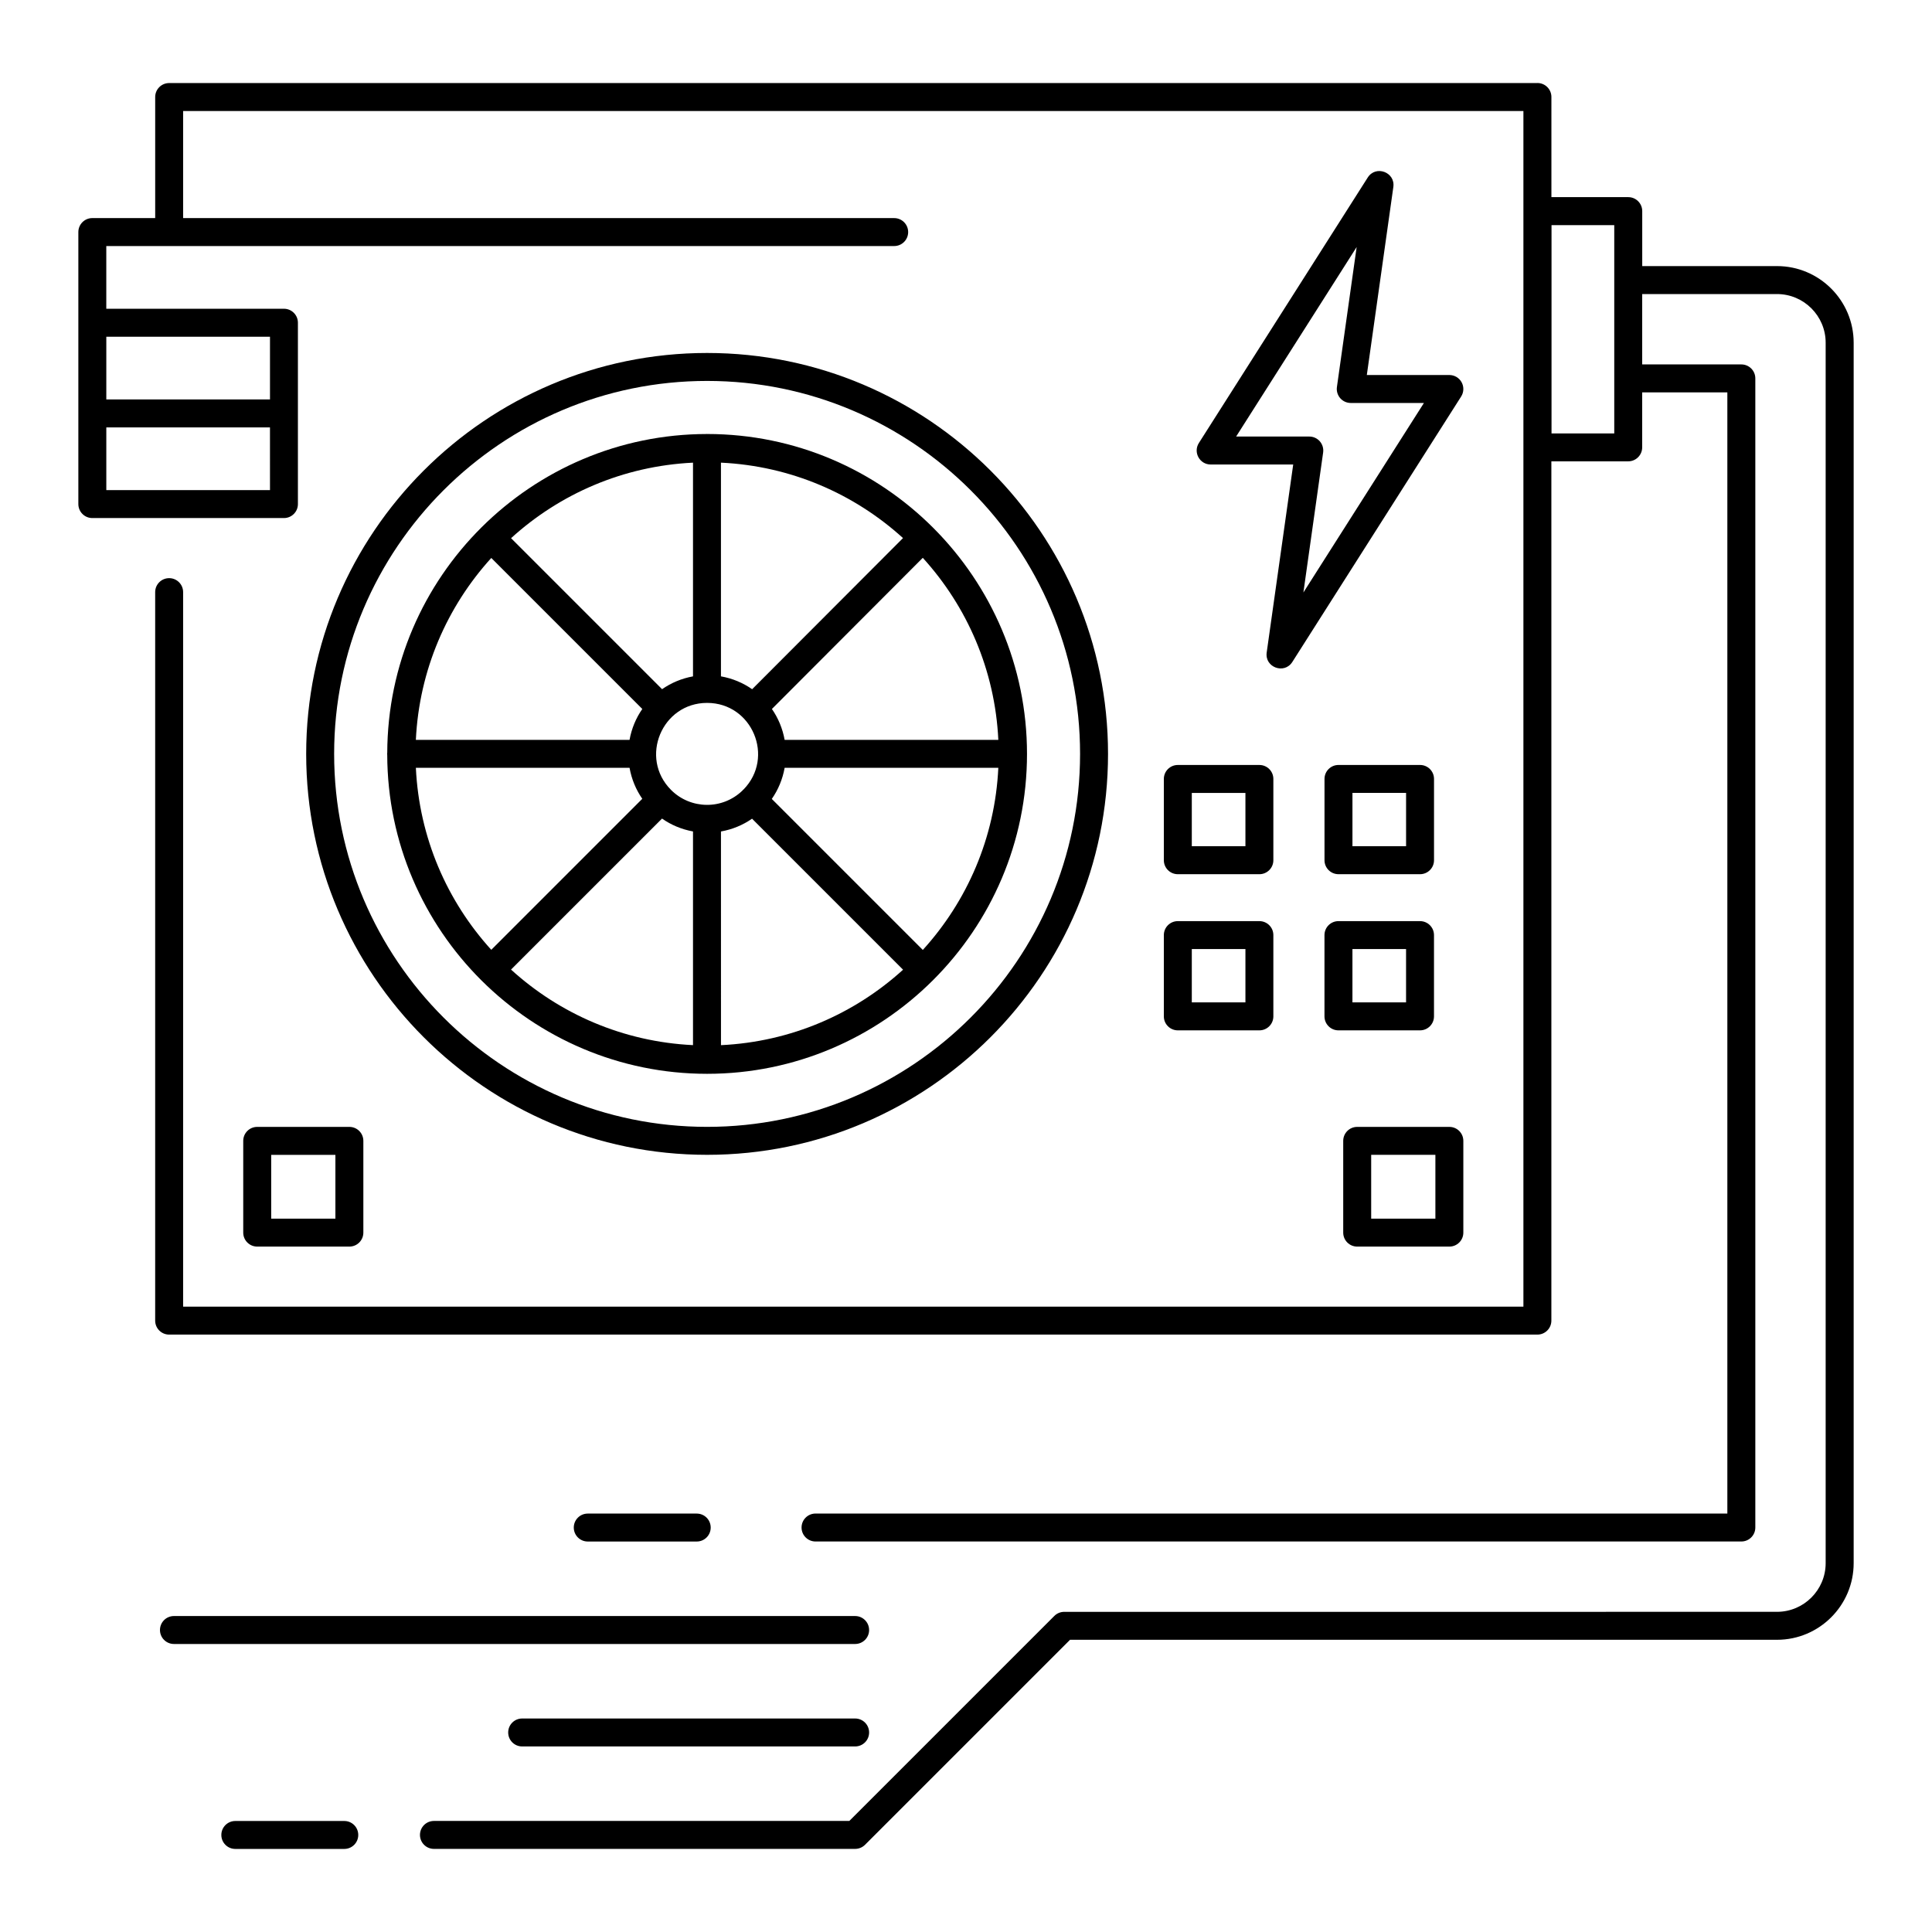 <?xml version="1.0" encoding="UTF-8"?>
<!-- Uploaded to: ICON Repo, www.svgrepo.com, Generator: ICON Repo Mixer Tools -->
<svg fill="#000000" width="800px" height="800px" version="1.1" viewBox="144 144 512 512" xmlns="http://www.w3.org/2000/svg">
 <g>
  <path d="m551.43 166.01h-362.6c-2.047 0-3.703 1.656-3.703 3.703v32.082h-16.66c-2.047 0-3.703 1.656-3.703 3.703v72.09c0 2.047 1.656 3.703 3.703 3.703h50.781c2.047 0 3.703-1.656 3.703-3.703v-48.062c0-2.047-1.656-3.703-3.703-3.703l-47.078 0.004v-16.621h208.8c2.047 0 3.703-1.656 3.703-3.703s-1.656-3.703-3.703-3.703l-188.44-0.004v-28.375h355.19v316.86h-355.19v-189.36c0-2.047-1.656-3.703-3.703-3.703s-3.703 1.656-3.703 3.703v193.06c0 2.047 1.656 3.703 3.703 3.703h362.6c2.047 0 3.703-1.656 3.703-3.703v-227.72h20.363c2.047 0 3.703-1.656 3.703-3.703v-14.566h22.57v297.12l-241.64-0.004c-2.047 0-3.703 1.656-3.703 3.703s1.656 3.703 3.703 3.703h245.35c2.047 0 3.703-1.656 3.703-3.703v-304.53c0-2.047-1.656-3.703-3.703-3.703l-26.277-0.004v-18.645h35.719c7.117 0 12.902 5.789 12.902 12.902v323.42c0 7.117-5.789 12.902-12.902 12.902l-188.89 0.004c-0.984 0-1.926 0.391-2.621 1.086l-54.328 54.328h-110.08c-2.047 0-3.703 1.656-3.703 3.703s1.656 3.703 3.703 3.703h111.62c0.984 0 1.926-0.391 2.621-1.086l54.328-54.328h187.36c11.199 0 20.312-9.113 20.312-20.312v-323.42c0-11.199-9.113-20.312-20.312-20.312h-35.719v-14.57c0-2.047-1.656-3.703-3.703-3.703h-20.363l-0.004-26.543c0-2.047-1.656-3.703-3.703-3.703zm-335.88 107.88h-43.375v-16.625h43.371zm0-40.652v16.621h-43.375v-16.621zm339.62-29.57h16.625v55.191h-16.625z"/>
  <path d="m331.39 450.04c58.586 0 106.25-47.664 106.25-106.25 0-58.59-47.664-106.25-106.25-106.25-58.59 0-106.25 47.664-106.25 106.25 0 58.586 47.66 106.25 106.25 106.25zm0-205.09c54.5 0 98.84 44.34 98.84 98.84s-44.34 98.84-98.84 98.84-98.84-44.34-98.84-98.84c-0.004-54.5 44.34-98.84 98.84-98.84z"/>
  <path d="m246.62 343.99c0.109 46.797 38.254 84.582 84.77 84.582 46.59 0 84.777-37.883 84.777-84.781 0-46.625-37.91-84.762-84.746-84.777-0.023 0-0.039-0.012-0.062-0.012-0.031 0-0.055 0.016-0.082 0.016-46.309 0.062-84.523 37.652-84.652 84.539-0.004 0.078-0.043 0.141-0.043 0.223-0.004 0.074 0.031 0.137 0.039 0.211zm27.578-52.125 40.02 40.02c-1.68 2.41-2.84 5.188-3.383 8.191h-56.629c0.887-18.527 8.285-35.328 19.992-48.211zm134.37 48.207h-56.629c-0.543-2.996-1.699-5.773-3.375-8.184l39.984-40.059c11.723 12.891 19.133 29.703 20.02 48.242zm-20.012 55.672-40.02-40.02c1.691-2.426 2.859-5.219 3.402-8.242h56.629c-0.879 18.547-8.285 35.367-20.012 48.262zm-57.168-65.469c11.965 0 17.984 14.422 9.66 22.945-0.047 0.043-0.105 0.055-0.148 0.098-0.043 0.043-0.055 0.098-0.094 0.141-5.367 5.231-13.82 5.047-18.98-0.129-0.004-0.004-0.004-0.008-0.008-0.012 0 0-0.004 0-0.004-0.004-8.453-8.496-2.41-23.039 9.574-23.039zm-11.945 30.656c2.418 1.691 5.199 2.863 8.211 3.41v56.629c-18.535-0.891-35.344-8.301-48.227-20.023zm15.621 3.418c3.019-0.539 5.812-1.699 8.238-3.387l40.02 40.02c-12.895 11.719-29.715 19.121-48.254 19.996zm8.262-37.699c-2.43-1.699-5.234-2.871-8.266-3.41v-56.633c18.535 0.875 35.352 8.273 48.246 19.988zm-15.672-3.406c-3.004 0.547-5.781 1.715-8.195 3.398l-40.02-40.02c12.883-11.719 29.688-19.121 48.215-20.012zm-16.816 24.238c0.539 3.004 1.695 5.789 3.375 8.207l-40.02 40.02c-11.707-12.887-19.102-29.695-19.984-48.227z"/>
  <path d="m208.46 446.34v24.316c0 2.047 1.656 3.703 3.703 3.703h24.426c2.047 0 3.703-1.656 3.703-3.703v-24.316c0-2.047-1.656-3.703-3.703-3.703h-24.422c-2.051 0-3.707 1.656-3.707 3.703zm7.41 3.707h17.016v16.91l-17.016-0.004z"/>
  <path d="m503.67 474.36h24.426c2.047 0 3.703-1.656 3.703-3.703v-24.316c0-2.047-1.656-3.703-3.703-3.703h-24.426c-2.047 0-3.703 1.656-3.703 3.703v24.316c0 2.047 1.656 3.703 3.703 3.703zm3.707-24.316h17.016v16.91h-17.016z"/>
  <path d="m506.46 191.05-44.746 70.352c-1.562 2.457 0.195 5.695 3.125 5.695h21.875l-7.027 49.824c-0.555 3.949 4.672 5.844 6.793 2.508l44.742-70.352c0.727-1.145 0.77-2.586 0.121-3.773-0.652-1.184-1.895-1.922-3.25-1.922h-21.871l7.027-49.824c0.559-3.926-4.652-5.875-6.789-2.508zm14.895 59.742-31.941 50.219 5.231-37.102c0.148-1.062-0.172-2.137-0.871-2.949-0.707-0.809-1.723-1.273-2.797-1.273h-19.391l31.941-50.219-5.231 37.102c-0.148 1.062 0.172 2.137 0.871 2.949 0.707 0.809 1.723 1.273 2.797 1.273z"/>
  <path d="m452.43 350.43v21.539c0 2.047 1.656 3.703 3.703 3.703h21.617c2.047 0 3.703-1.656 3.703-3.703v-21.539c0-2.047-1.656-3.703-3.703-3.703h-21.617c-2.047 0-3.703 1.656-3.703 3.703zm7.41 3.703h14.211v14.129h-14.211z"/>
  <path d="m498.71 375.67h21.617c2.047 0 3.703-1.656 3.703-3.703v-21.539c0-2.047-1.656-3.703-3.703-3.703h-21.617c-2.047 0-3.703 1.656-3.703 3.703v21.539c-0.004 2.047 1.656 3.703 3.703 3.703zm3.703-21.539h14.211v14.129h-14.211z"/>
  <path d="m452.43 413.35c0 2.047 1.656 3.703 3.703 3.703h21.617c2.047 0 3.703-1.656 3.703-3.703v-21.539c0-2.047-1.656-3.703-3.703-3.703h-21.617c-2.047 0-3.703 1.656-3.703 3.703zm7.41-17.836h14.211v14.129h-14.211z"/>
  <path d="m495 413.35c0 2.047 1.656 3.703 3.703 3.703h21.617c2.047 0 3.703-1.656 3.703-3.703v-21.539c0-2.047-1.656-3.703-3.703-3.703h-21.617c-2.047 0-3.703 1.656-3.703 3.703zm7.41-17.836h14.211v14.129h-14.211z"/>
  <path d="m370.62 599.42h-88.242c-2.047 0-3.703 1.656-3.703 3.703s1.656 3.703 3.703 3.703h88.242c2.047 0 3.703-1.656 3.703-3.703s-1.656-3.703-3.703-3.703z"/>
  <path d="m374.32 575.97c0-2.047-1.656-3.703-3.703-3.703h-180.52c-2.047 0-3.703 1.656-3.703 3.703s1.656 3.703 3.703 3.703h180.52c2.051 0 3.707-1.656 3.707-3.703z"/>
  <path d="m328.64 552.52c2.047 0 3.703-1.656 3.703-3.703s-1.656-3.703-3.703-3.703h-28.879c-2.047 0-3.703 1.656-3.703 3.703s1.656 3.703 3.703 3.703z"/>
  <path d="m206.36 626.58c-2.047 0-3.703 1.656-3.703 3.703s1.656 3.703 3.703 3.703h28.879c2.047 0 3.703-1.656 3.703-3.703s-1.656-3.703-3.703-3.703z"/>
 </g>
</svg>